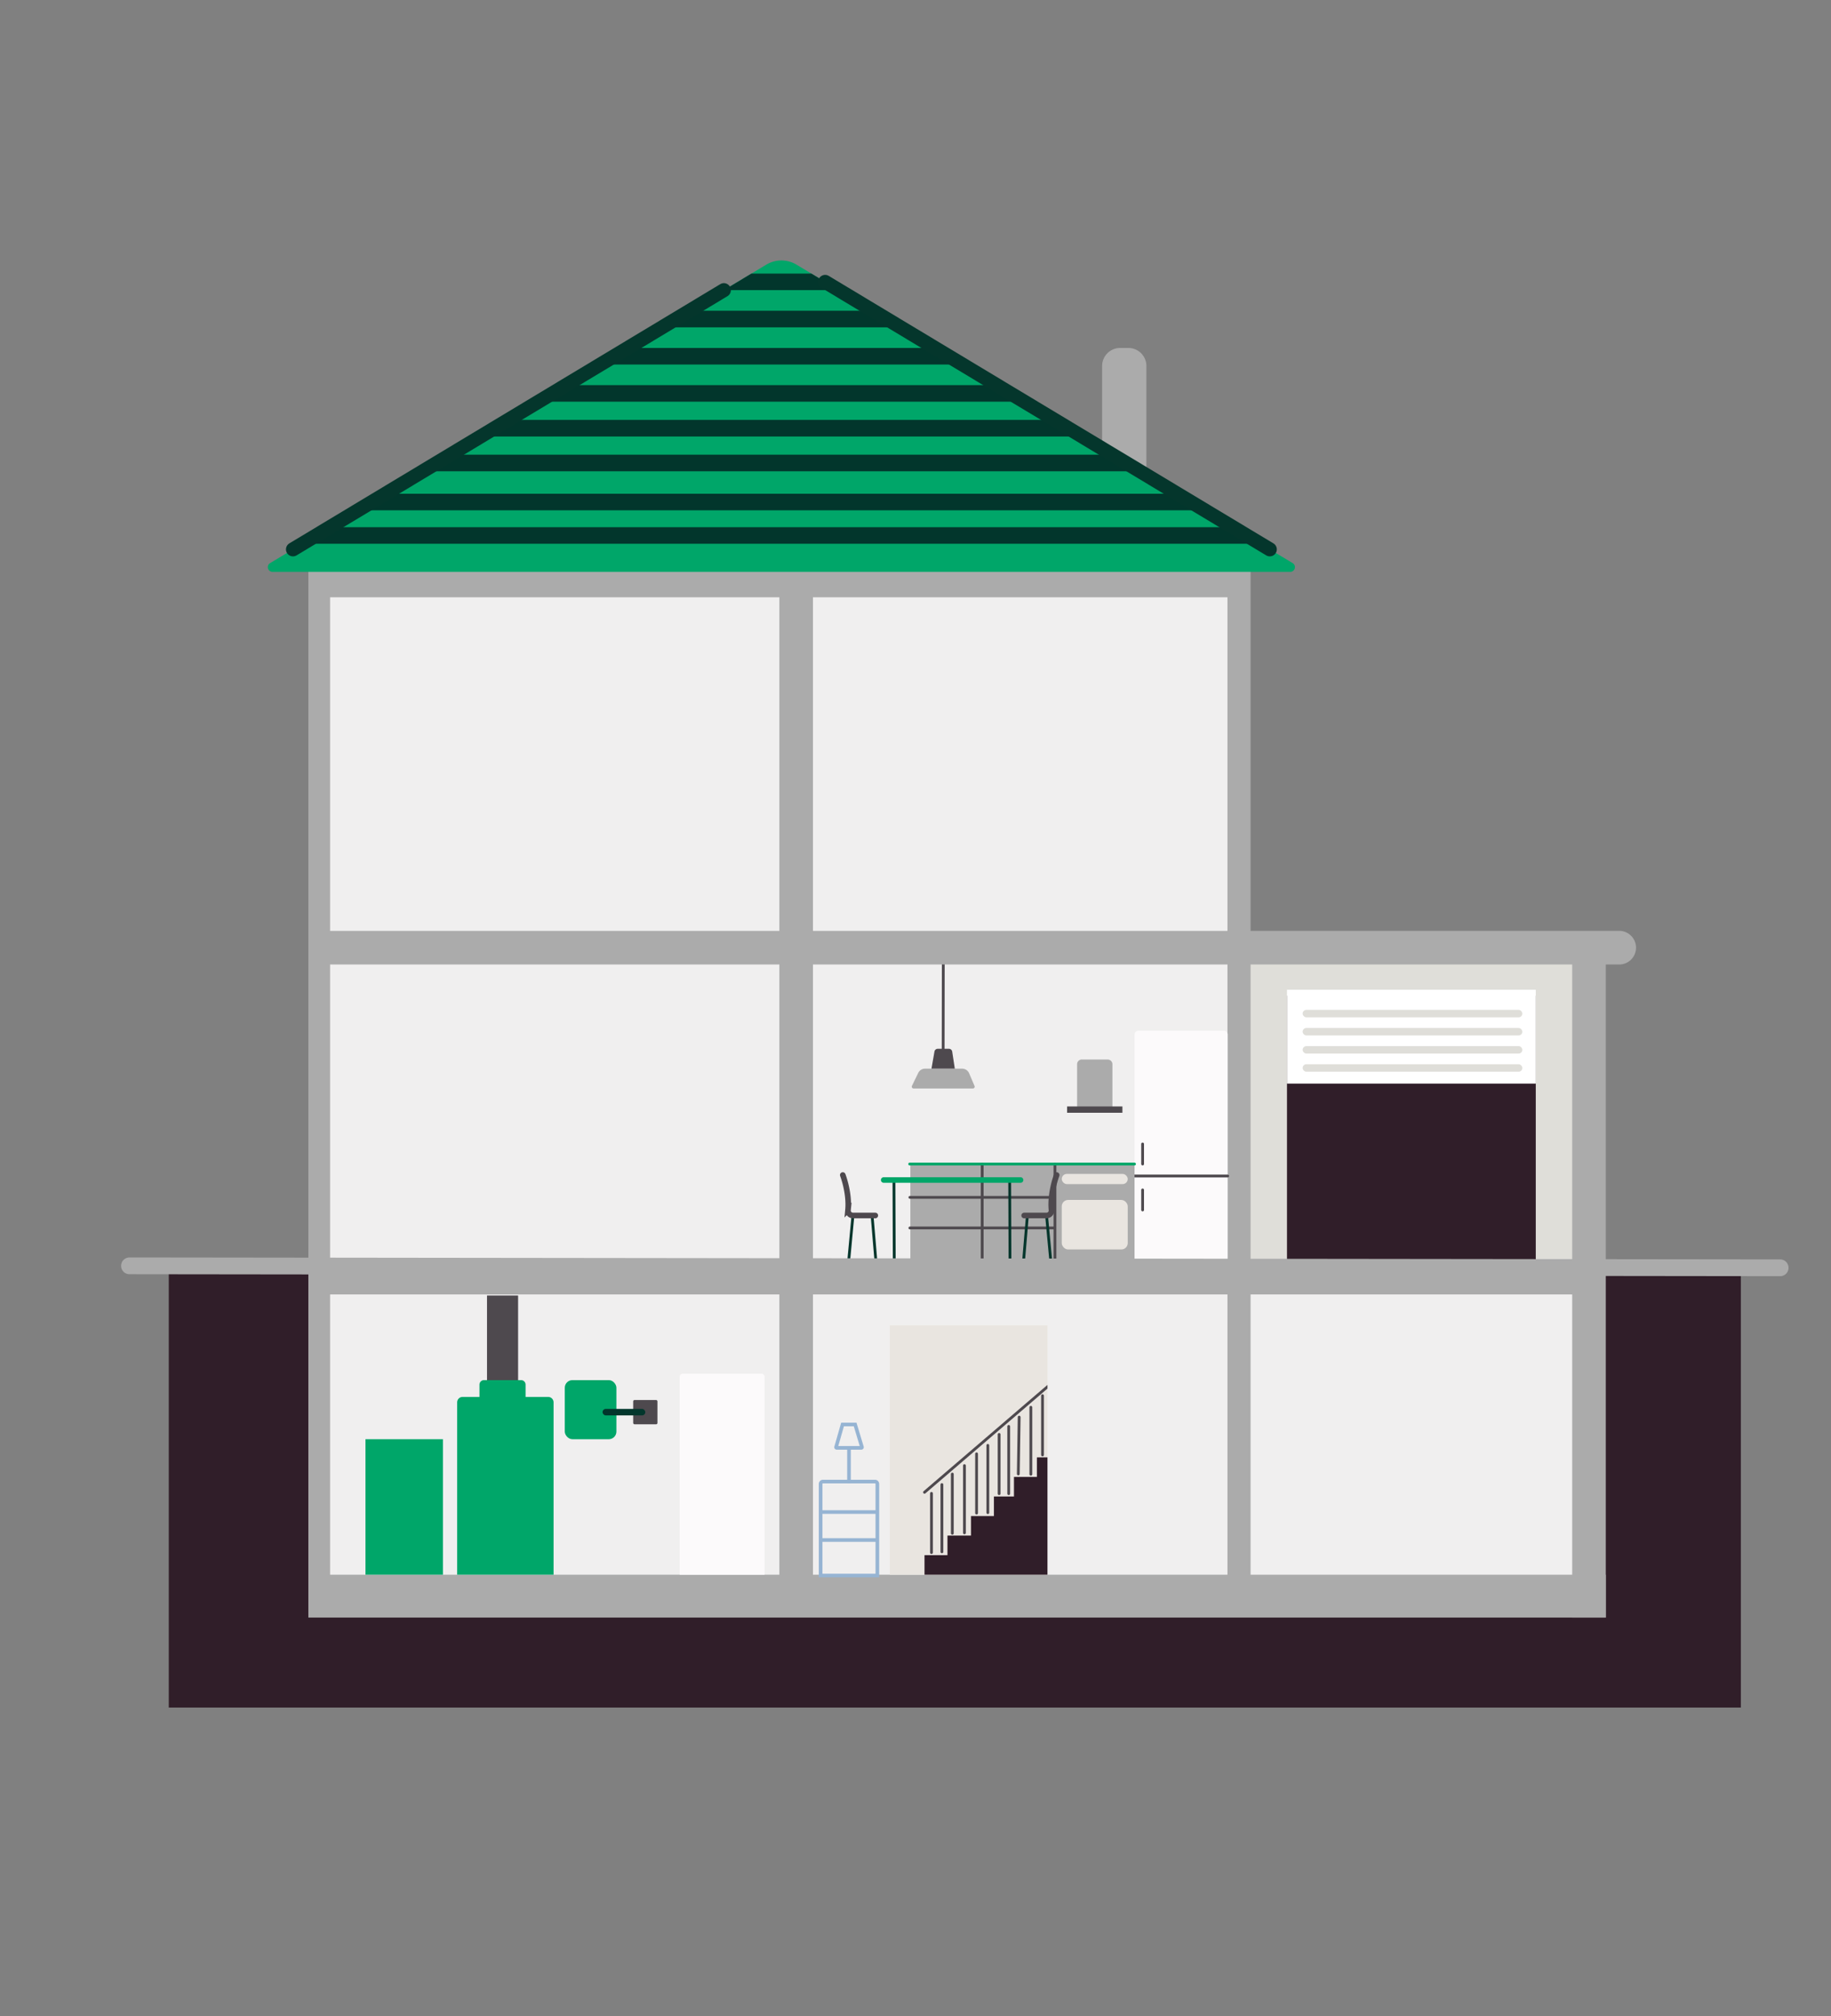 <?xml version="1.0" encoding="UTF-8"?> <svg xmlns="http://www.w3.org/2000/svg" id="Layer_2" data-name="Layer 2" viewBox="0 0 1164.71 1282.28"><rect x="0" y="0" width="1164.71" height="1282.28" fill="#808080" stroke="none"/><defs><style>.cls-1{fill:#ababab;}.cls-2{fill:#301e29;}.cls-3{fill:#dfded9;}.cls-4{fill:#f0efef;}.cls-5{fill:#fcfafb;}.cls-6{fill:#4e494e;}.cls-7{fill:#00a669;}.cls-8{fill:#e9e5e0;}.cls-11,.cls-13,.cls-14,.cls-15,.cls-16,.cls-17,.cls-18,.cls-9{fill:none;stroke-linecap:round;stroke-miterlimit:10;}.cls-9{stroke:#96b4d3;stroke-width:2.31px;}.cls-10{fill:#fff;}.cls-11,.cls-16{stroke:#4e494e;}.cls-11,.cls-13,.cls-15{stroke-width:1.78px;}.cls-12{fill:#02362c;}.cls-13,.cls-18{stroke:#04362c;}.cls-14,.cls-15{stroke:#00a669;}.cls-14,.cls-16{stroke-width:3.56px;}.cls-17{stroke:#ababab;stroke-width:10.68px;}.cls-18{stroke-width:8.91px;}</style></defs><path class="cls-1" d="M712.53,221.29h5.23a11.47,11.47,0,0,1,11.47,11.47v90.59a0,0,0,0,1,0,0H701.06a0,0,0,0,1,0,0V232.76A11.47,11.47,0,0,1,712.53,221.29Z"></path><rect class="cls-2" x="107.36" y="805.72" width="1000" height="280.24"></rect><rect class="cls-3" x="787.79" y="601.01" width="222.97" height="213.85"></rect><rect class="cls-4" x="787.79" y="816.33" width="229.3" height="206.2"></rect><polygon class="cls-1" points="795.5 1001.47 795.5 360.81 196.15 360.81 196.15 1028.72 767.01 1028.72 795.5 1028.72 1021.44 1028.72 1021.44 1001.47 795.5 1001.47"></polygon><rect class="cls-4" x="209.97" y="379.86" width="570.82" height="621.6"></rect><rect class="cls-1" x="181.39" y="682.83" width="650.12" height="21.37" transform="translate(-187.07 1199.97) rotate(-90)"></rect><rect class="cls-1" x="796.91" y="804.18" width="427.71" height="21.37" transform="translate(195.9 1825.62) rotate(-90)"></rect><path class="cls-5" d="M434.27,873.66h50.15a1.93,1.93,0,0,1,1.93,1.93v125.88a0,0,0,0,1,0,0h-54a0,0,0,0,1,0,0V875.59A1.93,1.93,0,0,1,434.27,873.66Z"></path><rect class="cls-6" x="309.79" y="823.9" width="19.78" height="57.77"></rect><rect class="cls-6" x="402.78" y="890.37" width="15.43" height="15.43" rx="0.82"></rect><rect class="cls-7" x="232.48" y="915.3" width="49.27" height="86.16"></rect><rect class="cls-8" x="566" y="842.89" width="100.3" height="158.57"></rect><path class="cls-9" d="M523.52,942.23h33.05a1.52,1.52,0,0,1,1.52,1.52V1002a0,0,0,0,1,0,0H522a0,0,0,0,1,0,0V943.74A1.52,1.52,0,0,1,523.52,942.23Z"></path><line class="cls-9" x1="522.24" y1="979.4" x2="557.89" y2="979.4"></line><line class="cls-9" x1="522.24" y1="961.61" x2="557.89" y2="961.61"></line><line class="cls-9" x1="540.05" y1="920.79" x2="540.05" y2="942.23"></line><path class="cls-9" d="M547.86,920.79H532.23a.4.4,0,0,1-.38-.51l4.1-14.36h8l4.33,14.35A.41.41,0,0,1,547.86,920.79Z"></path><rect class="cls-2" x="818.67" y="633.24" width="158.25" height="174.83" transform="translate(1795.58 1441.32) rotate(-180)"></rect><rect class="cls-10" x="818.67" y="629.45" width="158.25" height="59.7" transform="translate(1795.58 1318.6) rotate(-180)"></rect><rect class="cls-3" x="828.62" y="642.24" width="139.77" height="4.74" rx="2.37" transform="translate(1797 1289.23) rotate(180)"></rect><rect class="cls-3" x="828.62" y="653.77" width="139.77" height="4.74" rx="2.37" transform="translate(1797 1312.28) rotate(180)"></rect><rect class="cls-3" x="828.62" y="665.3" width="139.77" height="4.74" rx="2.37" transform="translate(1797 1335.34) rotate(-180)"></rect><rect class="cls-3" x="828.62" y="676.83" width="139.77" height="4.74" rx="2.37" transform="translate(1797 1358.4) rotate(180)"></rect><path class="cls-5" d="M724.1,655.52h54.42a2.42,2.42,0,0,1,2.42,2.42V805.72a0,0,0,0,1,0,0H721.68a0,0,0,0,1,0,0V657.93A2.42,2.42,0,0,1,724.1,655.52Z"></path><line class="cls-11" x1="721.68" y1="747.9" x2="780.94" y2="747.9"></line><line class="cls-11" x1="726.82" y1="727.53" x2="726.82" y2="740.29"></line><line class="cls-11" x1="726.82" y1="756.75" x2="726.82" y2="769.51"></line><rect class="cls-1" x="579.09" y="740.29" width="142.59" height="65.43"></rect><line class="cls-11" x1="671.06" y1="740.29" x2="671.06" y2="805.72"></line><rect class="cls-8" x="675.38" y="746.57" width="41.98" height="6.48" rx="3.24"></rect><rect class="cls-8" x="675.38" y="763.13" width="41.98" height="31.49" rx="4.06"></rect><line class="cls-11" x1="624.77" y1="740.29" x2="624.77" y2="805.72"></line><line class="cls-11" x1="578.78" y1="780.94" x2="670.75" y2="780.94"></line><line class="cls-11" x1="578.78" y1="761.48" x2="670.75" y2="761.48"></line><path class="cls-1" d="M688.13,673.83h16.49a3,3,0,0,1,3,3v27.43a1.08,1.08,0,0,1-1.08,1.08H686.24a1.08,1.08,0,0,1-1.08-1.08V676.8a3,3,0,0,1,3-3Z"></path><rect class="cls-6" x="678.78" y="703.67" width="35.19" height="4.01"></rect><path class="cls-7" d="M307.91,877.71h23.54a2.87,2.87,0,0,1,2.87,2.87v9.79a0,0,0,0,1,0,0H305a0,0,0,0,1,0,0v-9.79A2.87,2.87,0,0,1,307.91,877.71Z"></path><path class="cls-7" d="M294.26,888.4h54.41a3.46,3.46,0,0,1,3.46,3.46v109.61a0,0,0,0,1,0,0H290.8a0,0,0,0,1,0,0V891.86A3.46,3.46,0,0,1,294.26,888.4Z"></path><rect class="cls-7" x="359.26" y="877.71" width="32.84" height="37.59" rx="4.85"></rect><rect class="cls-12" x="383.29" y="896.01" width="27.2" height="4.15" rx="2.08"></rect><path class="cls-1" d="M612,679.64H588.43a4.82,4.82,0,0,0-4.34,2.71l-4,8.23a1.16,1.16,0,0,0,1,1.67h37.75a1.16,1.16,0,0,0,1.07-1.61l-3.44-8.06A4.84,4.84,0,0,0,612,679.64Z"></path><path class="cls-6" d="M603.63,667h-7.15a2.1,2.1,0,0,0-2.06,1.73l-1.9,10.87h14.84l-1.66-10.83A2.1,2.1,0,0,0,603.63,667Z"></path><line class="cls-11" x1="599.94" y1="667.04" x2="600.04" y2="603.5"></line><line class="cls-13" x1="568.64" y1="750.45" x2="568.85" y2="805.72"></line><line class="cls-13" x1="642.26" y1="750.45" x2="642.47" y2="805.72"></line><line class="cls-14" x1="562.13" y1="750.45" x2="649.18" y2="750.45"></line><line class="cls-15" x1="578.65" y1="740.29" x2="721.68" y2="740.29"></line><line class="cls-13" x1="665.71" y1="773.01" x2="668.77" y2="805.72"></line><line class="cls-13" x1="653.44" y1="774.16" x2="650.78" y2="805.72"></line><path class="cls-16" d="M672.16,747.29s-4.34,11.21-3.31,22.24a3.16,3.16,0,0,1-3.14,3.48H651.48"></path><line class="cls-13" x1="542.56" y1="773.01" x2="539.5" y2="805.72"></line><line class="cls-13" x1="554.83" y1="774.16" x2="557.48" y2="805.72"></line><path class="cls-16" d="M536.1,747.29s4.35,11.21,3.32,22.24a3.16,3.16,0,0,0,3.14,3.48h14.22"></path><path class="cls-1" d="M203.72,592H1030a10.68,10.68,0,0,1,10.68,10.68v0A10.68,10.68,0,0,1,1030,613.39H203.72a0,0,0,0,1,0,0V592A0,0,0,0,1,203.72,592Z"></path><rect class="cls-1" x="201.24" y="801.85" width="808.83" height="21.37"></rect><line class="cls-17" x1="82.36" y1="805.03" x2="1132.36" y2="806.27"></line><polygon class="cls-2" points="666.3 926.85 659.58 926.85 659.58 939.28 644.99 939.28 644.99 951.72 632.24 951.72 632.24 964.16 617.64 964.16 617.64 976.59 602.69 976.59 602.69 989.03 588.09 989.03 588.09 1001.47 666.3 1001.47 666.3 926.85"></polygon><line class="cls-11" x1="592.52" y1="987.39" x2="592.52" y2="949.73"></line><line class="cls-11" x1="605.77" y1="975.13" x2="605.77" y2="937.46"></line><line class="cls-11" x1="621.2" y1="962.27" x2="621.2" y2="924.6"></line><line class="cls-11" x1="635.55" y1="949.93" x2="635.55" y2="912.26"></line><line class="cls-11" x1="641.65" y1="949.93" x2="641.65" y2="907.15"></line><line class="cls-11" x1="628.37" y1="961.99" x2="628.37" y2="919.22"></line><line class="cls-11" x1="613.49" y1="974.85" x2="613.49" y2="932.08"></line><line class="cls-11" x1="599.15" y1="986.92" x2="599.15" y2="944.15"></line><line class="cls-11" x1="647.75" y1="937.38" x2="648.3" y2="901.26"></line><line class="cls-11" x1="663.15" y1="925.29" x2="663.15" y2="887.63"></line><line class="cls-11" x1="655.73" y1="937.56" x2="655.73" y2="894.99"></line><path class="cls-6" d="M666.3,880.75l-78.79,67.61a.9.9,0,0,0-.09,1.26.88.88,0,0,0,.67.31.84.84,0,0,0,.58-.22L666.3,883.1Z"></path><path class="cls-7" d="M487.41,168.33,171.69,358.2a3,3,0,0,0,1.52,5.48H820.88a3,3,0,0,0,1.52-5.48L506.68,168.33A18.67,18.67,0,0,0,487.41,168.33Z"></path><polygon class="cls-12" points="186.36 345.82 807.73 345.82 790.22 335.29 203.87 335.29 186.36 345.82"></polygon><polygon class="cls-12" points="227.66 324.54 766.43 324.54 748.92 314.01 245.17 314.01 227.66 324.54"></polygon><polygon class="cls-12" points="268.95 299.71 725.14 299.71 707.62 289.17 286.47 289.17 268.95 299.71"></polygon><polygon class="cls-12" points="305.73 277.59 688.36 277.59 670.84 267.05 323.25 267.05 305.73 277.59"></polygon><polygon class="cls-12" points="342.51 255.47 651.57 255.47 634.06 244.93 360.03 244.93 342.51 255.47"></polygon><polygon class="cls-12" points="381.83 231.82 612.26 231.82 594.75 221.29 399.34 221.29 381.83 231.82"></polygon><polygon class="cls-12" points="421.14 208.18 572.95 208.18 555.43 197.64 438.66 197.64 421.14 208.18"></polygon><polygon class="cls-12" points="460.46 184.53 533.63 184.53 516.12 174 477.97 174 460.46 184.53"></polygon><line class="cls-18" x1="186.36" y1="349.38" x2="460.46" y2="184.53"></line><line class="cls-18" x1="524.88" y1="179.27" x2="807.73" y2="349.38"></line></svg> 